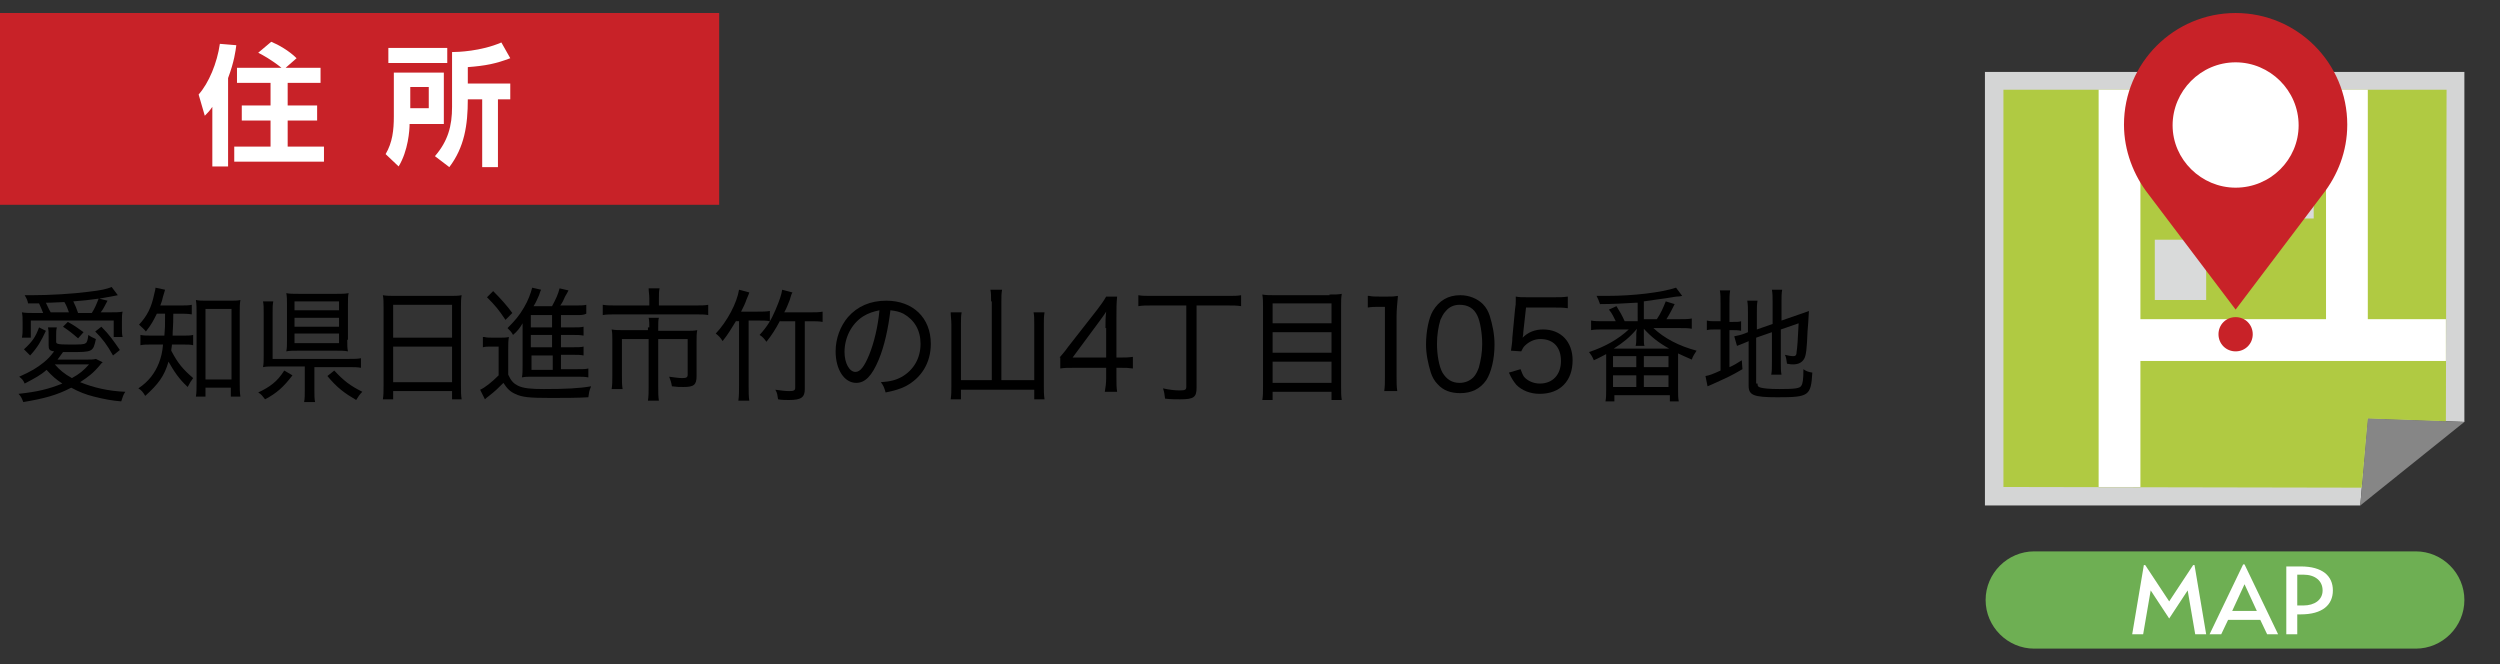 <?xml version="1.0" encoding="utf-8"?>
<!-- Generator: Adobe Illustrator 25.0.0, SVG Export Plug-In . SVG Version: 6.00 Build 0)  -->
<svg version="1.1" id="レイヤー_1" xmlns="http://www.w3.org/2000/svg" xmlns:xlink="http://www.w3.org/1999/xlink" x="0px"
	 y="0px" viewBox="0 0 365 97" style="enable-background:new 0 0 365 97;" xml:space="preserve">
<rect x="0" y="0" width="365" height="97" fill="#333333" stroke="none"/>
<style type="text/css">
	.st0{fill:#C82228;}
	.st1{fill:#FFFFFF;}
	.st2{fill:#6EAF53;}
	.st3{fill:#D4D5D5;}
	.st4{fill:#868686;}
	.st5{fill:#B0CA42;}
	.st6{fill:#D9DADA;}
</style>
<rect x="0" y="1.9" class="st0" width="105" height="28"/>
<g>
	<path class="st1" d="M31,15.6c-0.4,0.6-0.7,0.9-1.1,1.3L29,13.8c1.5-1.7,2.7-4.6,3.1-7.4l2.4,0.2c-0.1,0.8-0.3,2.4-1.2,4.8v12.9H31
		V15.6z M41.1,9.9c-1.5-1.2-2.8-1.9-3.4-2.2l1.9-1.6c1,0.4,2.6,1.3,3.7,2.4l-1.6,1.4h5.1v2.2H42v3.3h4.3v2.2H42v3.8h5.3v2.2H34.2
		v-2.2h5.3v-3.8h-4.2v-2.2h4.2v-3.3h-4.9V9.9H41.1z"/>
	<path class="st1" d="M57.6,10.6h7.2v7.5h-5c0,0.9-0.2,3.9-1.6,6.2l-1.9-1.8c1-1.7,1.2-3.5,1.2-5.5V10.6z M65.3,9.2h-8.6V7h8.6V9.2z
		 M59.9,12.7v3.1h2.7v-3.1H59.9z M74.5,8.5c-2.1,0.8-3.6,1.1-6.2,1.3v2.4h6.2v2.3h-1.8v9.9h-2.3v-9.9h-2.1c0,3.8-0.5,7-2.7,9.9
		l-2.1-1.6c1.9-2.2,2.5-4.4,2.5-7.2V7.6c0.8,0,4.2-0.1,7.2-1.4L74.5,8.5z"/>
</g>
<g>
	<path class="st2" d="M352.7,94.7H297c-3.9,0-7.1-3.2-7.1-7.1l0,0c0-3.9,3.2-7.1,7.1-7.1h55.7c3.9,0,7.1,3.2,7.1,7.1l0,0
		C359.8,91.5,356.6,94.7,352.7,94.7z"/>
	<g>
		<g>
			<polygon class="st3" points="289.8,10.5 289.8,73.8 344.6,73.8 345.7,61.1 359.8,61.6 359.8,10.5 			"/>
			<polygon class="st4" points="345.7,61.1 344.6,73.8 359.8,61.6 			"/>
			<polygon class="st5" points="292.5,13.1 292.5,71.1 344.8,71.2 345.7,61.1 357.1,61.5 357.2,13.1 			"/>
			<polygon class="st1" points="357.1,46.6 345.7,46.6 345.7,13.1 339.6,13.1 339.6,46.6 312.5,46.6 312.5,13.1 306.4,13.1 
				306.4,71.1 312.5,71.1 312.5,52.7 357.1,52.7 			"/>
			<rect x="314.6" y="35" class="st6" width="7.5" height="8.8"/>
			<rect x="330.3" y="23.4" class="st6" width="7.5" height="8.5"/>
		</g>
		<g>
			<g>
				<path class="st0" d="M326.4,1.9c9,0,16.3,7.3,16.3,16.3c0,3.9-1.4,7.4-3.6,10.2l-12.7,16.8l-12.7-16.8
					c-2.2-2.8-3.6-6.4-3.6-10.2C310.1,9.2,317.4,1.9,326.4,1.9z"/>
				<path class="st1" d="M326.4,27.4c-5,0-9.2-4.1-9.2-9.1c0-5,4.1-9.2,9.2-9.2c5,0,9.2,4.1,9.2,9.2
					C335.6,23.3,331.5,27.4,326.4,27.4z"/>
			</g>
			<path class="st0" d="M328.9,48.8c0,1.4-1.1,2.5-2.5,2.5c-1.4,0-2.5-1.1-2.5-2.5c0-1.4,1.1-2.5,2.5-2.5
				C327.8,46.3,328.9,47.4,328.9,48.8z"/>
		</g>
	</g>
	<g>
		<path class="st1" d="M320.2,82.5h0.2l1.7,10.1h-1.6l-1.1-6.4l-2.7,4.1l-2.7-4.1l-1.1,6.4h-1.6l1.7-10.1h0.2l3.5,5.3L320.2,82.5z"
			/>
		<path class="st1" d="M331,92.6l-1-2.1h-4.7l-1,2.1h-1.7l4.9-10.2h0.2l4.9,10.2H331z M325.9,89.2h3.6l-1.8-3.9L325.9,89.2z"/>
		<path class="st1" d="M335.9,89.7h-0.5v2.9h-1.6v-9.9h2.1c3.2,0,4.7,1.4,4.7,3.5C340.6,88.3,339.1,89.7,335.9,89.7z M336.3,83.9
			h-0.9v4.5h0.9c1.6,0,2.8-0.8,2.8-2.2C339.1,84.8,338,83.9,336.3,83.9z"/>
	</g>
</g>
<g>
	<path d="M15,52.9c-0.1,0.1-0.2,0.1-0.4,0.4c-1,1.2-1.7,1.7-2.9,2.5c2,0.8,4.1,1.3,6.6,1.4c-0.3,0.4-0.4,0.8-0.6,1.4
		c-1.3-0.1-2.4-0.3-4-0.7c-1.2-0.3-2.2-0.7-3.3-1.3c-2.1,1.1-4,1.6-7,2.1c-0.2-0.5-0.3-0.8-0.7-1.2c2.8-0.3,4.4-0.7,6.4-1.5
		c-0.9-0.6-1.5-1.1-2.3-2c-0.9,0.8-1.7,1.2-3.2,2c-0.2-0.5-0.4-0.7-0.8-1c1.8-0.8,2.6-1.3,3.6-2.1c0.6-0.5,0.9-0.8,1.5-1.6
		c-0.7-0.1-0.8-0.3-0.8-0.9v-1.3c0-0.5,0-0.9-0.1-1.3h1.3c-0.1,0.4-0.1,0.7-0.1,1.1v1c0,0.3,0.2,0.4,1.9,0.4c1.6,0,2.2,0,2.4-0.2
		c0.2-0.1,0.3-0.4,0.4-1.2c0.4,0.3,0.7,0.4,1.1,0.6c-0.4,1.9-0.5,1.9-3.7,1.9c-0.4,0-0.6,0-1.1,0c-0.5,0.7-0.6,0.8-0.8,1.1h4.1
		c0.8,0,1.1,0,1.5-0.1L15,52.9z M4.1,44.3c-0.1-0.5-0.2-0.7-0.5-1.2c0.5,0,0.8,0,1.1,0c2.5,0,6-0.2,8.2-0.5c1.8-0.2,2.7-0.4,3.4-0.7
		l0.9,1.2c-1.4,0.3-2.3,0.4-2.7,0.5l1.2,0.3c-0.6,1.1-0.6,1.2-1,1.7H16c0.9,0,1.4,0,1.9-0.1c-0.1,0.4-0.1,0.8-0.1,1.4v1.1
		c0,0.4,0,0.8,0.1,1.2h-1.3v-2.4H4.5v2.5H3.2c0.1-0.5,0.1-0.9,0.1-1.3v-1c0-0.5,0-0.9-0.1-1.4c0.6,0.1,1,0.1,2.1,0.1h1
		c-0.2-0.5-0.4-1-0.6-1.4L4.1,44.3z M3.5,51c1.2-1.1,1.7-1.8,2.2-3.2l1,0.5c-0.7,1.5-1.2,2.4-2.3,3.6L3.5,51z M10.1,45.7
		c-0.2-0.6-0.4-1.1-0.7-1.6c-2.2,0.1-2.2,0.1-2.7,0.1c0.2,0.4,0.4,0.9,0.7,1.4H10.1z M8,53.2c0.7,0.8,1.4,1.4,2.5,2
		c1.1-0.6,1.7-1.1,2.5-2H8z M11.4,49.4c-0.8-0.7-1.3-1.1-2.2-1.7L9.9,47c1.1,0.6,1.3,0.8,2.3,1.5L11.4,49.4z M13.4,45.7
		c0.4-0.6,0.7-1.3,1-2.1c-1.4,0.2-2.3,0.3-3.7,0.4c0.3,0.6,0.5,1.1,0.7,1.7H13.4z M16.5,51.9c-0.9-1.6-1.5-2.4-2.6-3.5l0.9-0.7
		c1.2,1.2,1.8,2.1,2.7,3.4L16.5,51.9z"/>
	<path d="M22.9,45.8c-0.5,1-0.8,1.6-1.6,2.6c-0.3-0.4-0.6-0.6-1-1c1.2-1.3,1.8-2.5,2.2-4.4c0.1-0.5,0.2-0.7,0.2-1l1.4,0.3
		c-0.1,0.3-0.1,0.4-0.3,1c-0.1,0.5-0.2,0.8-0.4,1.3h2.9c0.8,0,1.2,0,1.7-0.1v1.4c-0.6-0.1-1.1-0.1-1.7-0.1h-1c0,2-0.1,2.3-0.1,3.2
		h1.4c0.7,0,1.2,0,1.6-0.1v1.5c-0.4-0.1-0.9-0.1-1.6-0.1h-1.5c0,0.3-0.1,0.6-0.1,0.9c1,1.9,1.7,2.7,3.2,4c-0.3,0.4-0.5,0.7-0.8,1.3
		c-1.3-1.2-2-2.3-2.8-3.7c-0.6,2.1-1.5,3.3-3.4,5c-0.3-0.5-0.5-0.8-1-1.1c1.5-1,2.4-2.2,3-3.7c0.3-0.8,0.5-1.5,0.6-2.7h-1.5
		c-0.9,0-1.3,0-1.8,0.1v-1.5c0.5,0.1,0.9,0.1,1.9,0.1H24c0.1-1.2,0.1-1.2,0.1-3.2H22.9z M30,57.9h-1.4c0.1-0.5,0.1-1.3,0.1-2.1V45.7
		c0-0.7,0-1.3-0.1-1.9c0.5,0.1,0.8,0.1,1.5,0.1h3.5c0.7,0,1.1,0,1.5-0.1c-0.1,0.6-0.1,1-0.1,1.9v10c0,0.8,0,1.7,0.1,2.2h-1.4v-1.3
		H30V57.9z M30,55.4h3.8V45.1H30V55.4z"/>
	<path d="M42.7,54.8c-1.3,1.7-2.3,2.6-4,3.5c-0.4-0.5-0.5-0.7-1-1c1.7-0.8,2.8-1.6,3.8-3.2L42.7,54.8z M45.9,56.8
		c0,0.9,0,1.4,0.1,1.9h-1.6c0.1-0.5,0.1-1,0.1-1.9v-3.3h-4.4c-0.7,0-1.2,0-1.7,0.1c0.1-0.5,0.1-0.9,0.1-1.8v-6.1
		c0-0.8,0-1.2-0.1-1.7h1.5c-0.1,0.5-0.1,0.9-0.1,1.7v6.7H51c0.8,0,1.2,0,1.7-0.1v1.4c-0.5-0.1-1-0.1-1.7-0.1h-5.1V56.8z M50.7,49.6
		c0,0.8,0,1.2,0.1,1.7c-0.5-0.1-1-0.1-1.7-0.1h-5.6c-0.8,0-1.2,0-1.7,0.1c0.1-0.5,0.1-0.9,0.1-1.7v-5.2c0-0.6,0-1.1-0.1-1.6
		c0.5,0.1,1,0.1,1.8,0.1h5.6c0.7,0,1.1,0,1.7-0.1c-0.1,0.4-0.1,0.9-0.1,1.7V49.6z M43,45.3h6.5V44H43V45.3z M43,47.7h6.5v-1.3H43
		V47.7z M43,50.1h6.5v-1.4H43V50.1z M48.8,54.1c1.4,1.5,2.3,2.2,4.1,3.1c-0.4,0.4-0.6,0.7-0.9,1.2c-1.7-1-2.8-1.8-4.2-3.5L48.8,54.1
		z"/>
	<path d="M56,44.9c0-0.7,0-1.3-0.1-1.8c0.5,0.1,1.1,0.1,1.9,0.1h7.8c0.8,0,1.3,0,1.8-0.1c-0.1,0.5-0.1,1-0.1,1.7v11.5
		c0,0.9,0,1.4,0.1,2H66v-1.2h-8.6v1.2h-1.5c0.1-0.6,0.1-1.2,0.1-2V44.9z M57.4,49.3H66v-4.8h-8.6V49.3z M57.4,55.8H66v-5.2h-8.6
		V55.8z"/>
	<path d="M70.7,49.2c0.4,0.1,0.7,0.1,1.3,0.1h1c0.5,0,0.9,0,1.3-0.1c-0.1,0.6-0.1,1-0.1,1.9v3.6c0.4,0.9,0.8,1.3,1.4,1.6
		c0.8,0.4,1.9,0.5,3.8,0.5c3.2,0,5.2-0.1,6.9-0.4c-0.3,0.7-0.3,0.9-0.4,1.6c-1.6,0.1-3.7,0.1-5.5,0.1c-3.1,0-4.2-0.1-5.2-0.6
		c-0.7-0.3-1.2-0.8-1.7-1.6c-0.8,0.8-1.2,1.2-2.1,1.9c-0.1,0.1-0.3,0.2-0.6,0.5l-0.7-1.4c0.7-0.3,1.7-1.1,2.7-2.1v-4.2h-1.1
		c-0.5,0-0.8,0-1.2,0.1V49.2z M72,42.5c1.1,1.1,2,2.1,2.8,3.2l-1,1c-1-1.5-1.5-2.1-2.7-3.3L72,42.5z M81.8,53.9h2.4
		c0.9,0,1.3,0,1.7-0.1v1.3c-0.5-0.1-1-0.1-1.7-0.1h-6.6c-0.6,0-0.9,0-1.4,0.1c0.1-0.5,0.1-1,0.1-1.8v-4.7c0-0.2,0-0.7,0-0.8
		c0-0.2,0-0.3,0-0.3c0-0.1,0-0.1,0-0.3c-0.4,0.7-0.8,1.2-1.4,1.7c-0.2-0.4-0.4-0.6-0.8-1c1.1-1.1,1.7-1.8,2.4-3c0.6-1,1-2.1,1.2-2.9
		l1.3,0.3c-0.1,0.2-0.1,0.2-0.3,0.8c-0.2,0.4-0.4,1-0.8,1.6h2.7c0.6-1.1,0.9-1.8,1.1-2.6l1.3,0.3c-0.1,0.2-0.2,0.4-0.5,0.9
		c-0.2,0.5-0.4,0.9-0.7,1.3h2.2c0.7,0,1.2,0,1.6-0.1v1.3C85.2,46,84.8,46,84.2,46h-2.3v1.8h1.6c0.9,0,1.3,0,1.7-0.1V49
		c-0.5-0.1-0.9-0.1-1.7-0.1h-1.6v1.8h1.6c0.9,0,1.3,0,1.7-0.1v1.3c-0.4-0.1-0.9-0.1-1.7-0.1h-1.6V53.9z M80.6,46h-3.1v1.8h3.1V46z
		 M80.6,48.9h-3.1v1.8h3.1V48.9z M77.6,51.9v2.1h3.1v-2.1H77.6z"/>
	<path d="M94.8,43.6c0-0.6-0.1-1.1-0.1-1.5h1.6c-0.1,0.4-0.1,0.9-0.1,1.5v1h5.2c0.9,0,1.5,0,2-0.1V46c-0.5-0.1-1-0.1-2-0.1H90
		c-0.8,0-1.5,0-2,0.1v-1.5c0.6,0.1,1.2,0.1,2,0.1h4.8V43.6z M94.8,47.8c0-0.5,0-1-0.1-1.4h1.5c-0.1,0.3-0.1,0.8-0.1,1.4v0.5h4.1
		c0.7,0,1.1,0,1.6-0.1c-0.1,0.5-0.1,0.9-0.1,1.5v5.2c0,1.3-0.4,1.6-1.9,1.6c-0.7,0-0.9,0-1.7-0.1c-0.1-0.6-0.2-0.9-0.4-1.4
		c0.8,0.1,1.4,0.2,1.9,0.2c0.6,0,0.8-0.1,0.8-0.5v-5.2h-4.3v7c0,0.8,0,1.4,0.1,2h-1.6c0.1-0.7,0.1-1.3,0.1-2v-7h-3.9v5.3
		c0,0.9,0,1.4,0.1,2h-1.6c0.1-0.6,0.1-1.2,0.1-2v-5.2c0-0.6,0-1-0.1-1.5c0.5,0.1,1,0.1,1.7,0.1h3.6V47.8z"/>
	<path d="M107.5,46.8c-0.8,1.3-1.2,2-2,3c-0.3-0.5-0.6-0.8-1-1.1c1.7-1.8,3.1-4.5,3.4-6.4l1.5,0.4c-0.1,0.3-0.1,0.3-0.4,1
		c-0.2,0.6-0.4,1-0.8,1.8h2.4c0.7,0,1.3,0,1.8-0.1v1.5c-0.5-0.1-1-0.1-1.7-0.1h-1.4v9.5c0,0.9,0,1.6,0.1,2.2h-1.6
		c0.1-0.7,0.1-1.4,0.1-2.2v-9.4H107.5z M113.9,46.8c-0.7,1.3-1.2,2.1-2,3.1c-0.3-0.4-0.5-0.7-1-1c1.1-1.2,1.7-2.2,2.3-3.6
		c0.6-1.4,0.9-2.3,1-3l1.5,0.4c-0.2,0.3-0.2,0.5-0.4,1.1c-0.3,0.7-0.4,1.1-0.8,1.8h3.8c0.7,0,1.3,0,1.8-0.1v1.5
		c-0.5-0.1-1.1-0.1-1.8-0.1h-0.8v9.9c0,1.2-0.5,1.6-2.3,1.6c-0.4,0-1.1,0-1.6-0.1c-0.1-0.6-0.1-0.9-0.4-1.4c0.7,0.1,1.5,0.2,2,0.2
		c0.7,0,0.9-0.1,0.9-0.5v-9.7H113.9z"/>
	<path d="M131.7,55c1.7-1,2.7-2.7,2.7-4.8c0-2-0.9-3.5-2.5-4.4c-0.6-0.3-1.1-0.4-1.9-0.5c-0.3,2.6-0.9,5.3-1.7,7.2
		c-1,2.4-2,3.4-3.3,3.4c-1.7,0-3-1.9-3-4.6c0-1.9,0.7-3.7,1.8-5c1.4-1.6,3.3-2.4,5.6-2.4c3.9,0,6.5,2.5,6.5,6.3c0,2.8-1.4,5-3.7,6.2
		c-0.8,0.4-1.5,0.6-2.9,0.9c-0.2-0.7-0.3-1-0.7-1.5C130,55.7,130.8,55.5,131.7,55z M126,46.2c-1.7,1.1-2.7,3.1-2.7,5.2
		c0,1.6,0.7,2.9,1.6,2.9c0.7,0,1.3-0.8,2-2.5c0.7-1.7,1.3-4.2,1.5-6.5C127.5,45.5,126.8,45.7,126,46.2z"/>
	<path d="M144.7,44c0-0.7,0-1.2-0.1-1.7h1.7c-0.1,0.6-0.1,1-0.1,1.7v11.5h4.8v-8.2c0-0.8,0-1.2-0.1-1.7h1.6
		c-0.1,0.6-0.1,1.1-0.1,1.7v9c0,0.8,0,1.3,0.1,2h-1.5v-1.4h-10.7v1.4h-1.5c0.1-0.7,0.1-1.2,0.1-1.9v-9c0-0.7-0.1-1.3-0.1-1.8h1.6
		c-0.1,0.5-0.1,1-0.1,1.7v8.2h4.5V44z"/>
	<path d="M154.7,52.2c0.4-0.5,0.8-0.9,1.2-1.5l4.3-5.5c0.6-0.8,0.9-1.2,1.3-1.9h1.6c-0.1,1.1-0.1,1.6-0.1,3v5.9h0.6
		c0.7,0,1.1,0,1.8-0.1v1.7c-0.7-0.1-1-0.1-1.8-0.1h-0.6v1.5c0,0.9,0,1.3,0.1,2h-1.8c0.1-0.6,0.2-1.2,0.2-2v-1.5h-4.6
		c-1,0-1.5,0-2.1,0.1V52.2z M161.4,47.9c0-1,0-1.5,0.1-2.4c-0.3,0.5-0.7,1-1.2,1.7l-3.7,5h4.9V47.9z"/>
	<path d="M168.1,44.6c-0.8,0-1.3,0-1.9,0.1v-1.6c0.5,0.1,1.1,0.1,1.9,0.1h11.2c0.8,0,1.4,0,1.9-0.1v1.6c-0.6-0.1-1.2-0.1-1.9-0.1
		h-4.6v12c0,1.4-0.4,1.7-2.4,1.7c-0.7,0-1.4,0-2.2-0.1c-0.1-0.7-0.1-0.9-0.3-1.5c0.9,0.2,1.7,0.3,2.4,0.3c0.9,0,1-0.1,1-0.6V44.6
		H168.1z"/>
	<path d="M194.1,43c0.8,0,1.3,0,1.8-0.1c-0.1,0.6-0.1,1-0.1,1.7v11.8c0,0.9,0,1.4,0.1,2h-1.5v-1.2h-8.6v1.2h-1.5
		c0.1-0.6,0.1-1.1,0.1-1.9V44.8c0-0.7,0-1.2-0.1-1.8c0.5,0.1,1.1,0.1,1.8,0.1H194.1z M194.4,47.2v-2.9h-8.6v2.9H194.4z M185.8,51.5
		h8.6v-3h-8.6V51.5z M185.8,55.9h8.6v-3.1h-8.6V55.9z"/>
	<path d="M199.9,43.2c0.5,0.1,0.8,0.1,1.5,0.1h1.2c0.7,0,0.9,0,1.5-0.1c-0.1,1.1-0.2,2-0.2,3V55c0,0.9,0,1.4,0.1,2.1h-1.9
		c0.1-0.7,0.1-1.3,0.1-2.1V44.8h-0.9c-0.6,0-1,0-1.6,0.1V43.2z"/>
	<path d="M209.9,56.1c-0.5-0.5-0.8-1.1-1-1.7c-0.4-1.3-0.7-2.7-0.7-4.1c0-1.9,0.4-3.9,1-4.9c0.9-1.5,2.2-2.3,4-2.3
		c1.3,0,2.5,0.5,3.3,1.3c0.5,0.5,0.8,1.1,1,1.7c0.4,1.3,0.7,2.7,0.7,4.2c0,2.2-0.5,4.1-1.2,5.2c-0.9,1.3-2.2,1.9-3.8,1.9
		C211.8,57.4,210.7,57,209.9,56.1z M211.1,45.4c-0.4,0.4-0.6,0.9-0.8,1.3c-0.3,1-0.5,2.2-0.5,3.5c0,1.6,0.3,3.3,0.8,4.2
		c0.6,1,1.4,1.5,2.5,1.5c0.8,0,1.5-0.3,2-0.8c0.4-0.4,0.6-0.9,0.8-1.4c0.3-1.1,0.5-2.2,0.5-3.5c0-1.5-0.3-3.3-0.7-4.1
		c-0.5-1.1-1.4-1.6-2.6-1.6C212.3,44.5,211.6,44.8,211.1,45.4z"/>
	<path d="M222.4,48.5c0,0.3,0,0.3-0.1,0.8c0.8-0.8,1.8-1.2,3-1.2c2.6,0,4.3,1.8,4.3,4.5c0,3-1.8,4.9-4.8,4.9c-1.4,0-2.6-0.5-3.4-1.3
		c-0.4-0.5-0.7-0.9-1.1-1.8l1.7-0.5c0.2,0.5,0.3,0.8,0.5,1.1c0.5,0.6,1.4,1,2.3,1c1.9,0,3.1-1.3,3.1-3.3c0-2-1.1-3.2-3-3.2
		c-0.9,0-1.7,0.4-2.3,1c-0.2,0.2-0.3,0.4-0.5,0.8l-1.5-0.1c0.1-0.8,0.2-1.2,0.2-1.9l0.4-4.2c0.1-0.6,0.1-0.7,0.1-1.2
		c0-0.1,0-0.1,0-0.6c0.5,0.1,0.9,0.1,1.8,0.1h3.7c1,0,1.4,0,2.1-0.1v1.7c-0.7-0.1-1.2-0.1-2.1-0.1h-4L222.4,48.5z"/>
	<path d="M238.8,44.2c-1.6,0.1-3.5,0.2-5.2,0.2c-0.2-0.6-0.3-0.8-0.5-1.2c0.7,0,1,0,1.5,0c3.9,0,8-0.5,10.1-1.2l0.9,1.2
		c-0.4,0.1-0.8,0.1-0.8,0.1c-0.2,0-1.1,0.2-2.7,0.4c-0.7,0.1-1.3,0.2-2.1,0.3v2.6h1.9c0.6-0.9,0.9-1.6,1.3-2.6l1.3,0.4
		c-0.4,0.8-0.7,1.4-1.2,2.2h1.9c0.9,0,1.3,0,1.8-0.1V48c-0.5-0.1-1-0.1-1.8-0.1h-3.8c1.6,1.5,3.7,2.6,6.3,3.3
		c-0.3,0.5-0.5,0.7-0.7,1.3c-1.1-0.5-1.4-0.6-2-0.9c0,0.2,0,0.5,0,0.8v4.5c0,0.7,0,1.2,0.1,1.7h-1.3v-0.9h-8.1v0.9h-1.3
		c0.1-0.5,0.1-1.1,0.1-1.7v-4.4c0-0.3,0-0.5,0-0.8c-0.6,0.3-0.9,0.5-1.8,0.9c-0.2-0.5-0.4-0.8-0.7-1.2c2.4-0.8,4.3-1.9,5.8-3.3h-3.7
		c-0.7,0-1.3,0-1.8,0.1v-1.4c0.5,0.1,1,0.1,1.8,0.1h1.8c-0.3-0.6-0.5-1.1-1-1.7l1.1-0.5c0.5,0.8,0.8,1.3,1.2,2.2h1.9V44.2z
		 M243.7,50.9c-1.6-0.9-2.6-1.7-3.7-2.9c0,0.1,0,0.2,0,0.3c0,0.2,0,0.3,0,0.4v0.6c0,0.6,0,1,0.1,1.2h-1.3c0.1-0.4,0.1-0.7,0.1-1.2
		v-0.6c0-0.1,0-0.3,0.1-0.7c-1.1,1.3-2,2-3.4,2.9h8H243.7z M235.5,53.6h3.4V52h-3.4V53.6z M235.5,56.5h3.4v-1.7h-3.4V56.5z
		 M240,53.6h3.6V52H240V53.6z M240,56.5h3.6v-1.7H240V56.5z"/>
	<path d="M251.2,44.4c0-0.9,0-1.5-0.1-2h1.5c-0.1,0.6-0.1,1.1-0.1,2V47h0.4c0.7,0,1,0,1.3-0.1v1.4c-0.4-0.1-0.8-0.1-1.3-0.1h-0.4
		v5.4c0.7-0.3,1-0.5,1.8-1l0.1,1.3c-1.7,1-2.2,1.2-4.4,2.2c-0.4,0.2-0.5,0.2-0.7,0.3l-0.3-1.5c0.6-0.1,1.1-0.3,2.2-0.8v-6h-0.6
		c-0.7,0-1,0-1.4,0.1v-1.4c0.4,0.1,0.7,0.1,1.4,0.1h0.6V44.4z M256.6,56c0,0.4,0.1,0.5,0.5,0.6c0.4,0.1,1.1,0.2,2.7,0.2
		c2.3,0,3-0.1,3.2-0.5c0.2-0.3,0.3-0.9,0.3-2.4c0.4,0.3,0.7,0.4,1.3,0.5c-0.2,3.4-0.5,3.6-5.1,3.6c-3.5,0-4.2-0.3-4.2-1.7v-6.5
		l-0.2,0.1c-1,0.4-1,0.4-1.5,0.6l-0.4-1.4c0.5-0.1,1-0.2,1.5-0.4l0.5-0.2v-2.7c0-0.8,0-1.3-0.1-1.9h1.5c-0.1,0.5-0.1,1.1-0.1,1.8
		v2.4l2.3-0.8V44c0-0.7,0-1.1-0.1-1.7h1.5c-0.1,0.5-0.1,1.1-0.1,1.7v2.8l2.6-0.9c0.6-0.2,0.9-0.3,1.4-0.5c-0.1,1.8-0.1,1.8-0.2,3
		c-0.1,2.5-0.2,3.5-0.5,4c-0.3,0.5-0.8,0.8-1.6,0.8c-0.2,0-0.4,0-0.9-0.1c-0.1-0.6-0.1-0.9-0.3-1.3c0.4,0.1,0.9,0.2,1.2,0.2
		s0.5-0.1,0.5-0.6c0.1-0.6,0.2-1.9,0.3-4.2l-2.6,0.9V53c0,0.7,0,1.2,0.1,1.7h-1.5c0.1-0.5,0.1-1,0.1-1.8v-4.4l-2.3,0.8V56z"/>
</g>
<g>
</g>
<g>
</g>
<g>
</g>
<g>
</g>
<g>
</g>
<g>
</g>
<g>
</g>
<g>
</g>
<g>
</g>
<g>
</g>
<g>
</g>
<g>
</g>
<g>
</g>
<g>
</g>
<g>
</g>
</svg>
